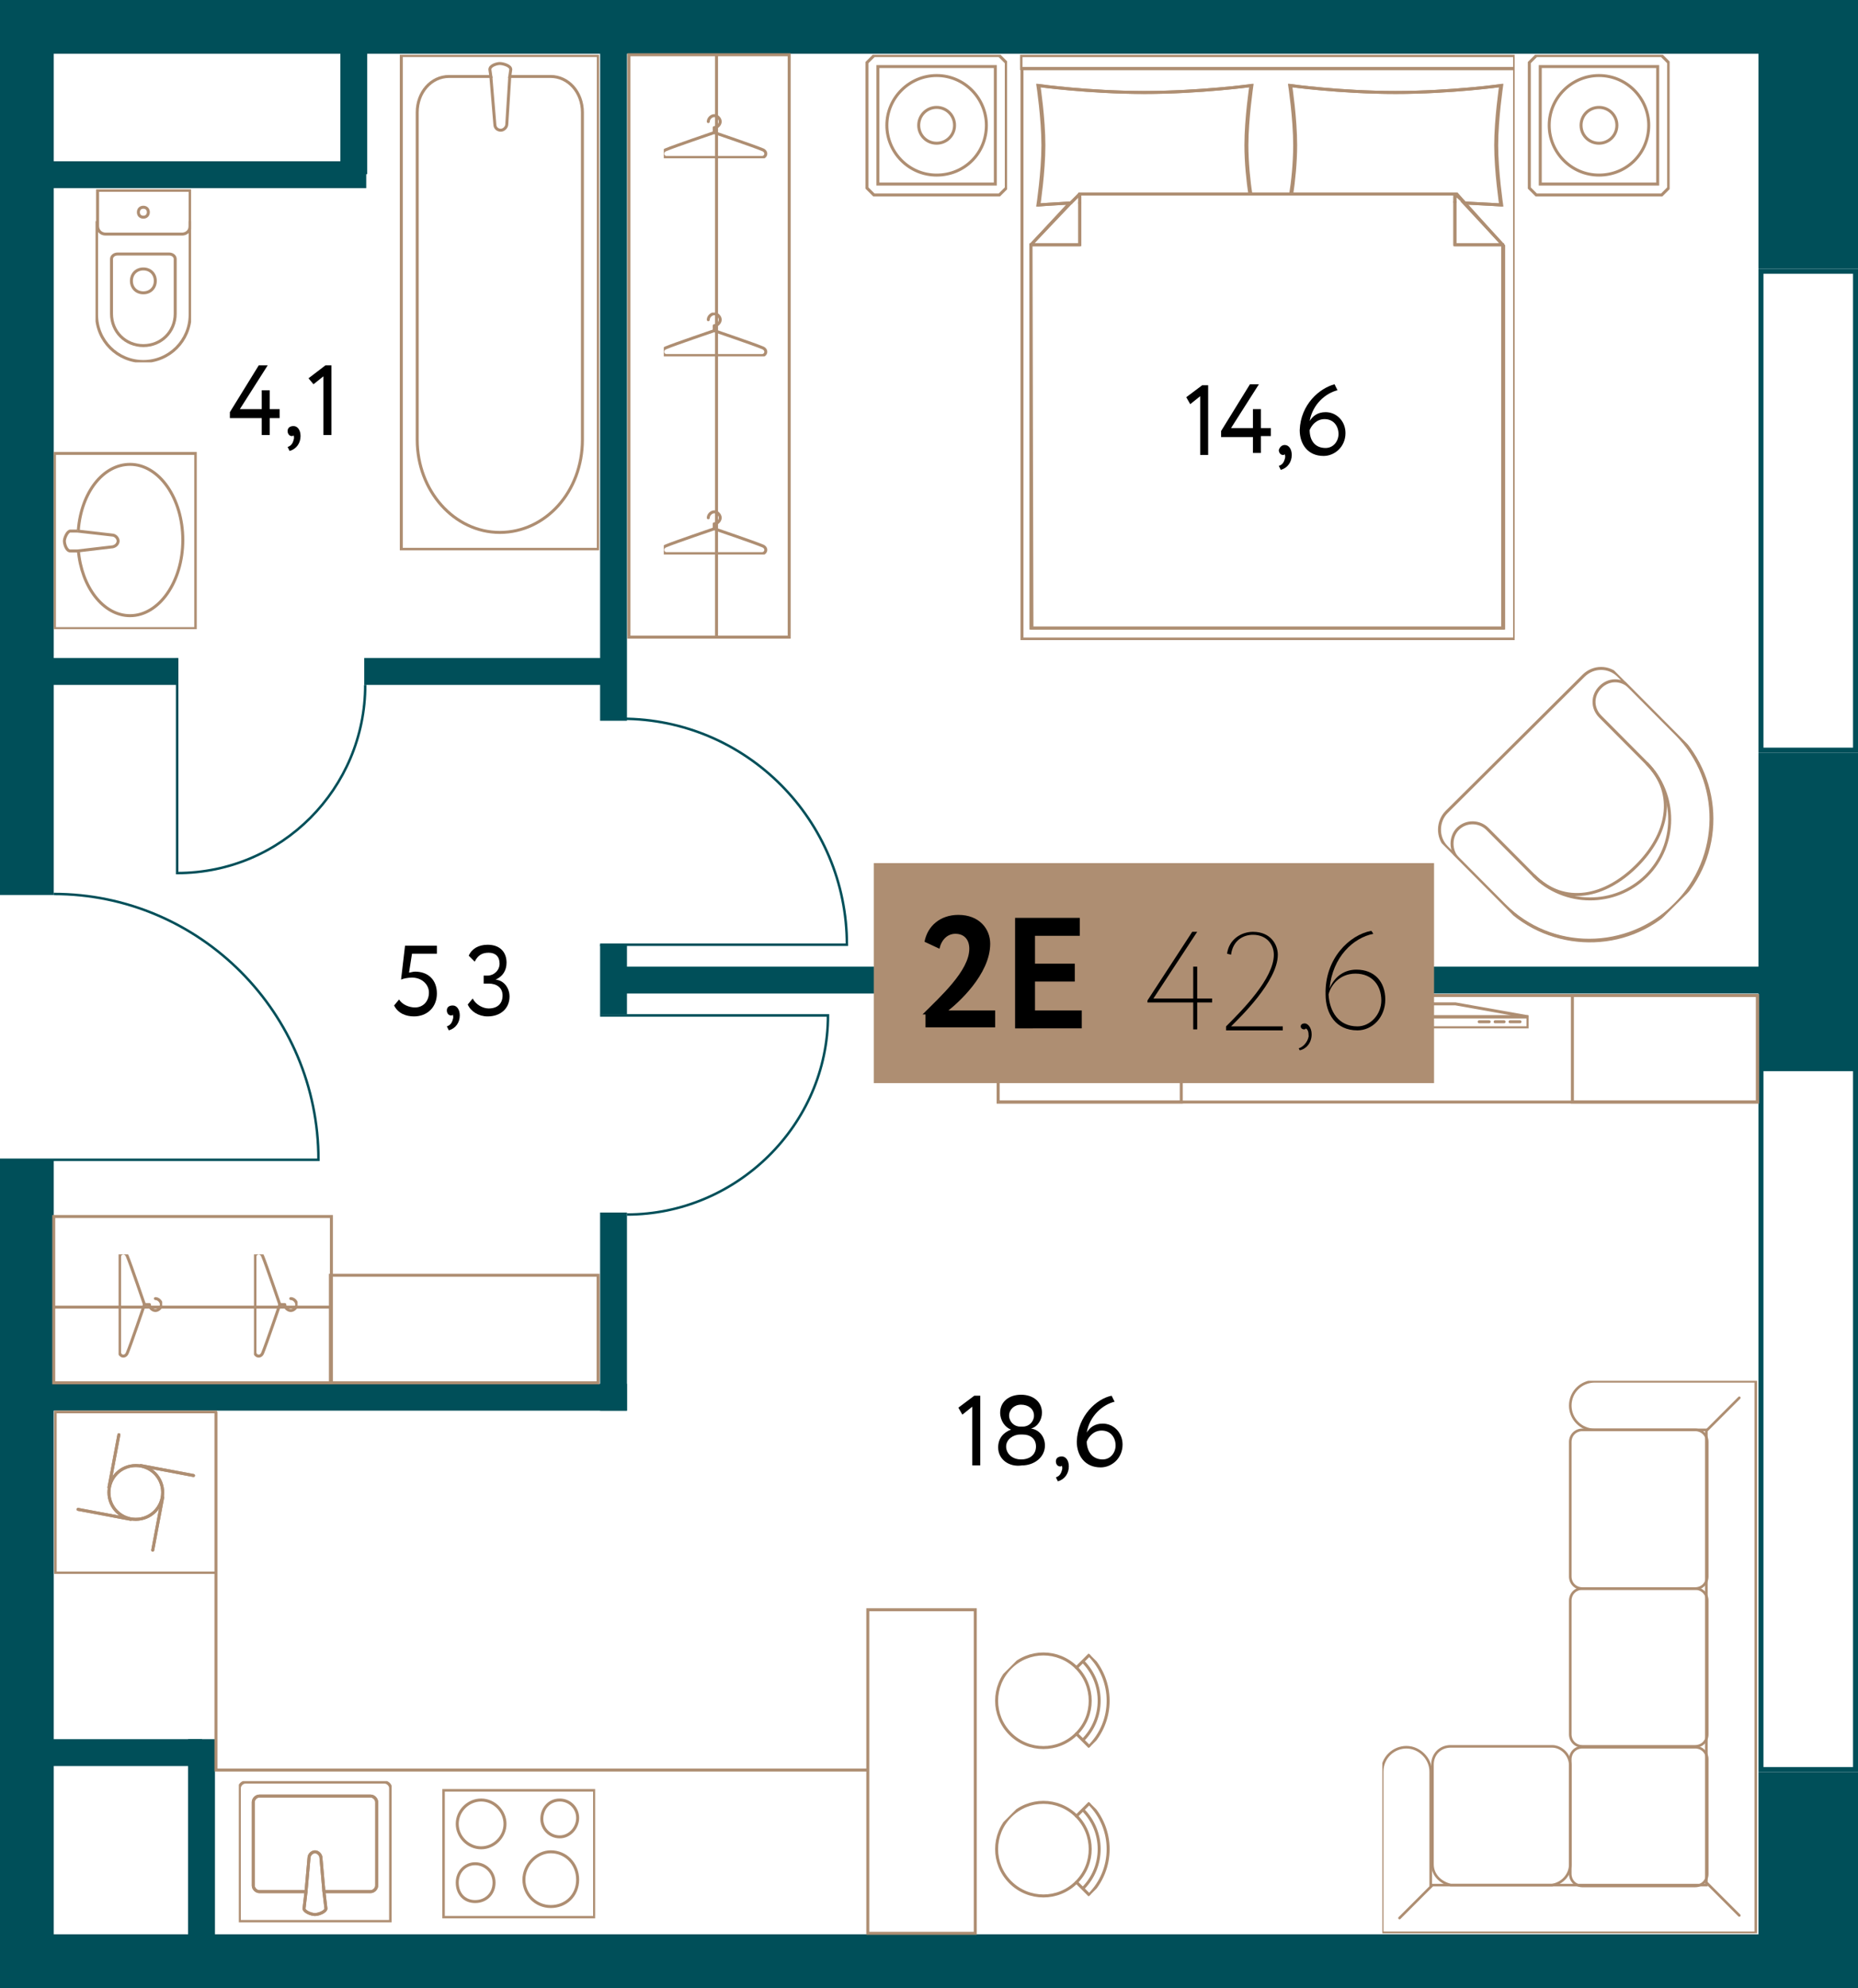 <?xml version="1.0" encoding="utf-8"?>
<!-- Generator: Adobe Illustrator 27.7.0, SVG Export Plug-In . SVG Version: 6.00 Build 0)  -->
<svg version="1.1" id="Layer_1" xmlns="http://www.w3.org/2000/svg" xmlns:xlink="http://www.w3.org/1999/xlink" x="0px" y="0px"
	 width="186.7px" height="199.7px" viewBox="0 0 186.7 199.7" enable-background="new 0 0 186.7 199.7" xml:space="preserve">
<symbol  id="Барный_стул" viewBox="-5.7 -5.8 11.5 11.5">
	<path fill="none" stroke="#AE8E72" stroke-width="0.3" stroke-miterlimit="10" d="M3.8-0.9c0-2.6-2.1-4.7-4.7-4.7s-4.7,2.1-4.7,4.7
		s2.1,4.7,4.7,4.7S3.8,1.7,3.8-0.9z"/>
	<path fill="none" stroke="#AE8E72" stroke-width="0.3" stroke-miterlimit="10" d="M-0.9,4.7c3.1,0,5.6-2.5,5.6-5.6"/>
	<path fill="none" stroke="#AE8E72" stroke-width="0.3" stroke-miterlimit="10" d="M-0.9,5.6c3.6,0,6.5-2.9,6.5-6.5"/>
	
		<line fill="none" stroke="#AE8E72" stroke-width="0.3" stroke-linecap="round" stroke-miterlimit="10" x1="5.6" y1="-0.9" x2="3.8" y2="-0.9"/>
	
		<line fill="none" stroke="#AE8E72" stroke-width="0.3" stroke-linecap="round" stroke-miterlimit="10" x1="-0.9" y1="5.6" x2="-0.9" y2="3.8"/>
</symbol>
<symbol  id="Ванна" viewBox="-24.9 -10 49.9 20.1">
	<g>
		<path fill="none" stroke="#AE8E72" stroke-width="0.3" stroke-miterlimit="10" d="M-24.8,9.9V-9.9h49.6V9.9H-24.8z M23.4-1.1
			L22.7-1v-4.1c0-1.8-1.6-3.2-3.6-3.2h-32.9c-5.2,0-9.3,3.7-9.3,8.3l0,0c0,4.6,4.2,8.3,9.3,8.3h32.9c2,0,3.6-1.4,3.6-3.2V0.9L23.4,1
			C23.8,1,24,0.3,24,0S23.8-1.1,23.4-1.1z"/>
		<path fill="none" stroke="#AE8E72" stroke-width="0.3" stroke-miterlimit="10" d="M22.7,0.9l-4.8-0.4c-0.4,0-0.6-0.3-0.6-0.6
			s0.3-0.6,0.6-0.6L22.7-1"/>
	</g>
</symbol>
<symbol  id="Диван_угловой" viewBox="-31.9 -21.7 63.9 43.4">
	<path fill="none" stroke="#AE8E72" stroke-width="0.3" stroke-miterlimit="10" d="M-6.5-0.1H8.9c0.8,0,1.4-0.6,1.4-1.4v-13
		c0-0.8-0.6-1.4-1.4-1.4H-6.5c-0.8,0-1.4,0.6-1.4,1.4v13C-7.9-0.7-7.3-0.1-6.5-0.1z"/>
	<path fill="none" stroke="#AE8E72" stroke-width="0.3" stroke-miterlimit="10" d="M-24.8-0.1h15.5c0.8,0,1.4-0.6,1.4-1.4v-13
		c0-0.8-0.6-1.4-1.4-1.4h-15.5c-0.8,0-1.4,0.6-1.4,1.4v13C-26.2-0.7-25.6-0.1-24.8-0.1z"/>
	<path fill="none" stroke="#AE8E72" stroke-width="0.3" stroke-miterlimit="10" d="M10.3,2v11.7c0,1.2,0.9,2.1,2.1,2.1h11.5
		c1.2,0,2.1-0.9,2.4-2.1V2c-0.2-1.2-1.2-2.1-2.4-2.1H12.5C11.3-0.1,10.3,0.9,10.3,2z"/>
	<path fill="none" stroke="#AE8E72" stroke-width="0.3" stroke-miterlimit="7" d="M31.8-21.5v43.1l0,0h-5.7l0,0H13.2
		c-1.6,0-2.8-1.3-2.8-2.8s1.3-2.8,2.8-2.8h12.9h0.2v-31.8h-52.5v12.9c0,1.6-1.3,2.8-2.8,2.8c-1.6,0-2.8-1.3-2.8-2.8v-12.9v-5.7h2.8
		h42.3h2.8h14.5H31.8z"/>
	
		<line fill="none" stroke="#AE8E72" stroke-width="0.3" stroke-linecap="round" stroke-miterlimit="10" x1="-26.2" y1="-15.9" x2="-29.9" y2="-19.6"/>
	
		<line fill="none" stroke="#AE8E72" stroke-width="0.3" stroke-linecap="round" stroke-miterlimit="10" x1="26.1" y1="-15.9" x2="29.8" y2="-19.6"/>
	
		<line fill="none" stroke="#AE8E72" stroke-width="0.3" stroke-linecap="round" stroke-miterlimit="10" x1="26.4" y1="15.9" x2="30.1" y2="19.6"/>
	<path fill="none" stroke="#AE8E72" stroke-width="0.3" stroke-miterlimit="10" d="M11.8-0.1H25c0.8,0,1.4-0.6,1.4-1.4v-13
		c0-0.8-0.6-1.4-1.4-1.4H11.8c-0.8,0-1.4,0.6-1.4,1.4v13C10.4-0.7,11-0.1,11.8-0.1z"/>
</symbol>
<symbol  id="Кресло2" viewBox="-12.4 -11.6 24.7 23.1">
	<path fill="none" stroke="#AE8E72" stroke-width="0.3" stroke-miterlimit="10" d="M9.7-11.4H-9.7c-1.4,0-2.5,1.1-2.5,2.5v8.3
		c0,6.6,5.3,12,11.9,12h0.6c6.6,0,11.9-5.5,11.9-12v-8.3C12.2-10.3,11-11.4,9.7-11.4z"/>
	<g>
		<path fill="none" stroke="#AE8E72" stroke-width="0.3" stroke-miterlimit="10" d="M10.1-9.4C8.9-9.4,8-8.4,8-7.3v6.6
			c0,4.4-3.6,8-8,8s-8-3.6-8-8v-6.6c0-1.2-0.9-2.1-2.1-2.1s-2.1,0.9-2.1,2.1v6.6C-12.2,6-6.7,11.4,0,11.4S12.2,6,12.2-0.7v-6.6
			C12.2-8.4,11.2-9.4,10.1-9.4z"/>
	</g>
	<g>
		<path fill="none" stroke="#AE8E72" stroke-width="0.3" stroke-miterlimit="10" d="M8-0.7c0,4.4-3.6,6.6-8,6.6s-8-2.2-8-6.6"/>
	</g>
</symbol>
<symbol  id="Кровать_2-сп_2" viewBox="-24.9 -29.4 49.9 58.9">
	<g>
		<path fill="none" stroke="#AE8E72" stroke-width="0.3" stroke-linecap="round" stroke-miterlimit="10" d="M-24.8,29.3V-28h49.5
			v57.3H-24.8z M23.8-10.3L23.8-10.3L23.8-10.3L23.8-10.3l-3.9-4.2c1.8,0.1,3.2,0.2,3.2,0.2s-0.5-3.3-0.5-6s0.5-6,0.5-6
			s-5,0.7-10.6,0.7S1.6-26.3,1.6-26.3s0.5,3.4,0.5,6c0,1.7-0.2,3.7-0.4,4.9H0.1h-0.2h-2.2c-0.2-1.2-0.4-3.1-0.4-4.9
			c0-2.7,0.5-6,0.5-6s-5,0.7-10.6,0.7s-10.6-0.7-10.6-0.7s0.5,3.4,0.5,6s-0.5,6-0.5,6s1.6-0.1,3.7-0.2l-4,4.3l0,0l0,0l0,0v38.4h23.6
			h0.2h23.6L23.8-10.3L23.8-10.3z"/>
		<path fill="none" stroke="#AE8E72" stroke-width="0.3" stroke-linecap="round" stroke-miterlimit="10" d="M1.8-15.4
			c0.2-1.2,0.4-3.2,0.4-4.9c0-2.7-0.5-6-0.5-6s5,0.7,10.6,0.7S23-26.3,23-26.3s-0.5,3.3-0.5,6s0.5,6,0.5,6s-1.3-0.1-3.2-0.2
			l-0.9-0.9C18.8-15.4,1.8-15.4,1.8-15.4z"/>
		<path fill="none" stroke="#AE8E72" stroke-width="0.3" stroke-linecap="round" stroke-miterlimit="10" d="M-19.8-14.5
			c-2.1,0.1-3.7,0.2-3.7,0.2s0.5-3.4,0.5-6s-0.5-6-0.5-6s5,0.7,10.6,0.7s10.6-0.7,10.6-0.7s-0.5,3.3-0.5,6c0,1.7,0.2,3.7,0.4,4.9
			H-19L-19.8-14.5z"/>
		
			<polyline fill="none" stroke="#AE8E72" stroke-width="0.3" stroke-linecap="round" stroke-linejoin="round" stroke-miterlimit="10" points="
			-18.8,-14.6 -18.8,-10.3 -23.6,-10.3 -19.8,-14.5 		"/>
		<polyline fill="none" stroke="#AE8E72" stroke-width="0.3" stroke-linecap="round" stroke-miterlimit="10" points="18.9,-14.5 
			18.9,-10.3 23.8,-10.3 23.8,-10.3 23.8,28.2 0.1,28.2 -0.1,28.2 -23.6,28.2 -23.6,-10.3 -23.6,-10.3 -18.8,-10.3 -18.8,-14.6 		
			"/>
		<polyline fill="none" stroke="#AE8E72" stroke-width="0.3" stroke-linecap="round" stroke-miterlimit="10" points="-2.3,-15.4 
			-0.1,-15.4 0.1,-15.4 1.8,-15.4 		"/>
		
			<polyline fill="none" stroke="#AE8E72" stroke-width="0.3" stroke-linecap="round" stroke-linejoin="round" stroke-miterlimit="10" points="
			19.8,-14.5 23.8,-10.3 18.9,-10.3 18.9,-14.5 		"/>
		<polyline fill="none" stroke="#AE8E72" stroke-width="0.3" stroke-linecap="round" stroke-miterlimit="10" points="1.8,-15.4 
			18.9,-15.4 18.9,-14.5 		"/>
		
			<polyline fill="none" stroke="#AE8E72" stroke-width="0.3" stroke-linecap="round" stroke-linejoin="round" stroke-miterlimit="10" points="
			18.9,-14.5 18.9,-15.4 19.8,-14.5 		"/>
		
			<polyline fill="none" stroke="#AE8E72" stroke-width="0.3" stroke-linecap="round" stroke-linejoin="round" stroke-miterlimit="10" points="
			-19.8,-14.5 -18.8,-15.4 -18.8,-14.6 		"/>
		<polyline fill="none" stroke="#AE8E72" stroke-width="0.3" stroke-linecap="round" stroke-miterlimit="10" points="-18.8,-14.6 
			-18.8,-15.4 -2.3,-15.4 		"/>
	</g>
	<polygon fill="none" stroke="#AE8E72" stroke-width="0.3" stroke-linecap="round" stroke-miterlimit="10" points="-24.8,-29.3 
		-24.8,-28 24.8,-28 24.8,-29.3 	"/>
</symbol>
<symbol  id="Раковина2" viewBox="-8.9 -7.2 17.9 14.5">
	<g id="Ванна_00000113312277021666763240000009307746819159373967_">
		<path fill="none" stroke="#AE8E72" stroke-width="0.3" stroke-miterlimit="10" d="M-1,4.8v0.7c0,0.4,0.7,0.6,1,0.6s1-0.3,1-0.6
			V4.8"/>
		<path fill="none" stroke="#AE8E72" stroke-width="0.3" stroke-miterlimit="10" d="M-1,4.8l0.4-3.4C-0.6,1-0.3,0.7,0,0.7
			S0.6,1,0.6,1.3L1,4.8"/>
		<polygon fill="none" stroke="#AE8E72" stroke-width="0.3" stroke-miterlimit="10" points="8.8,-7.1 -8.8,-7.1 -8.8,7.1 8.8,7.1 		
			"/>
		<path fill="none" stroke="#AE8E72" stroke-width="0.3" stroke-miterlimit="10" d="M-0.9,4.7c-3.7-0.3-6.6-2.5-6.6-5.2
			c0-2.9,3.4-5.3,7.6-5.3s7.6,2.4,7.6,5.3c0,2.7-2.8,4.9-6.6,5.2"/>
	</g>
</symbol>
<symbol  id="Ст._машина" viewBox="-8.2 -8.2 16.5 16.5">
	
		<line fill="none" stroke="#AE8E72" stroke-width="0.3" stroke-linecap="round" stroke-miterlimit="10" x1="0.5" y1="2.7" x2="5.8" y2="1.7"/>
	
		<line fill="none" stroke="#AE8E72" stroke-width="0.3" stroke-linecap="round" stroke-miterlimit="10" x1="-0.5" y1="-2.7" x2="-5.8" y2="-1.7"/>
	
		<line fill="none" stroke="#AE8E72" stroke-width="0.3" stroke-linecap="round" stroke-miterlimit="10" x1="2.7" y1="-0.5" x2="1.7" y2="-5.8"/>
	
		<line fill="none" stroke="#AE8E72" stroke-width="0.3" stroke-linecap="round" stroke-miterlimit="10" x1="-2.7" y1="0.5" x2="-1.7" y2="5.8"/>
	<path fill="none" stroke="#AE8E72" stroke-width="0.3" stroke-linecap="round" stroke-miterlimit="10" d="M2.7,0
		c0-1.5-1.2-2.7-2.7-2.7S-2.7-1.5-2.7,0S-1.5,2.7,0,2.7S2.7,1.5,2.7,0z"/>
	
		<line fill="none" stroke="#AE8E72" stroke-width="0.3" stroke-linecap="round" stroke-miterlimit="10" x1="0.5" y1="2.7" x2="5.8" y2="1.7"/>
	
		<line fill="none" stroke="#AE8E72" stroke-width="0.3" stroke-linecap="round" stroke-miterlimit="10" x1="-0.5" y1="-2.7" x2="-5.8" y2="-1.7"/>
	
		<line fill="none" stroke="#AE8E72" stroke-width="0.3" stroke-linecap="round" stroke-miterlimit="10" x1="2.7" y1="-0.5" x2="1.7" y2="-5.8"/>
	
		<line fill="none" stroke="#AE8E72" stroke-width="0.3" stroke-linecap="round" stroke-miterlimit="10" x1="-2.7" y1="0.5" x2="-1.7" y2="5.8"/>
	<path fill="none" stroke="#AE8E72" stroke-width="0.3" stroke-linecap="round" stroke-miterlimit="10" d="M2.7,0
		c0-1.5-1.2-2.7-2.7-2.7S-2.7-1.5-2.7,0S-1.5,2.7,0,2.7S2.7,1.5,2.7,0z"/>
	<polygon fill="none" stroke="#AE8E72" stroke-width="0.3" stroke-linecap="round" stroke-miterlimit="10" points="-8.1,-8.1 
		8.1,-8.1 8.1,8.1 -8.1,8.1 	"/>
</symbol>
<symbol  id="ТВ" viewBox="-15.3 -1.8 30.7 3.5">
	<polygon fill="none" stroke="#AE8E72" stroke-width="0.3" stroke-miterlimit="10" points="15.2,0.5 -15.2,0.5 -15.2,1.6 15.2,1.6 	
		"/>
	<polygon fill="none" stroke="#AE8E72" stroke-width="0.3" stroke-miterlimit="10" points="15.2,0.5 -15.2,0.5 -7.9,-0.8 8.1,-0.8 	
		"/>
	
		<line fill="none" stroke="#AE8E72" stroke-width="0.3" stroke-linecap="round" stroke-miterlimit="10" x1="-14.4" y1="1" x2="-13.4" y2="1"/>
	
		<line fill="none" stroke="#AE8E72" stroke-width="0.3" stroke-linecap="round" stroke-miterlimit="10" x1="-12.8" y1="1" x2="-11.9" y2="1"/>
	
		<line fill="none" stroke="#AE8E72" stroke-width="0.3" stroke-linecap="round" stroke-miterlimit="10" x1="-11.3" y1="1" x2="-10.3" y2="1"/>
	<polygon fill="none" stroke="#AE8E72" stroke-width="0.3" stroke-miterlimit="10" points="1.6,-1.6 -1.6,-1.6 -1.6,-0.8 1.6,-0.8 	
		"/>
</symbol>
<symbol  id="Тумба_x2B_лампа_2" viewBox="-7.2 -7.2 14.3 14.3">
	<polygon fill="none" stroke="#AE8E72" stroke-width="0.3" stroke-linecap="round" stroke-miterlimit="10" points="5.9,-5.9 
		-5.9,-5.9 -5.9,5.9 5.9,5.9 	"/>
	<path fill="none" stroke="#AE8E72" stroke-width="0.3" stroke-linecap="round" stroke-miterlimit="10" d="M0-5L0-5
		c-2.8,0-5,2.3-5,5l0,0c0,2.8,2.3,5,5,5l0,0c2.8,0,5-2.3,5-5l0,0C5-2.8,2.8-5,0-5z"/>
	<path fill="none" stroke="#AE8E72" stroke-width="0.3" stroke-linecap="round" stroke-miterlimit="10" d="M0-1.8L0-1.8
		C-1-1.8-1.8-1-1.8,0l0,0C-1.8,1-1,1.8,0,1.8l0,0C1,1.8,1.8,1,1.8,0l0,0C1.8-1,1-1.8,0-1.8z"/>
	<path fill="none" stroke="#AE8E72" stroke-width="0.3" stroke-linecap="round" stroke-miterlimit="10" d="M6.3-7H-6.3
		C-6.6-6.7-6.7-6.6-7-6.3V6.3C-6.7,6.6-6.6,6.7-6.3,7H6.3C6.6,6.7,6.7,6.6,7,6.3V-6.3C6.7-6.6,6.6-6.7,6.3-7z"/>
</symbol>
<symbol  id="Унитаз" viewBox="-8.8 -4.8 17.5 9.7">
	<path fill="none" stroke="#AE8E72" stroke-width="0.3" stroke-miterlimit="10" d="M5.5-4.7h-9.4c-2.6,0-4.7,2.1-4.7,4.7l0,0
		c0,2.6,2.1,4.7,4.7,4.7h9.4"/>
	<path fill="none" stroke="#AE8E72" stroke-width="0.3" stroke-miterlimit="10" d="M1.7-3.2h-5.5C-5.6-3.2-7-1.8-7,0l0,0
		c0,1.8,1.4,3.2,3.2,3.2h5.5c0.3,0,0.5-0.3,0.5-0.6v-5.2C2.2-2.9,2-3.2,1.7-3.2z"/>
	<path fill="none" stroke="#AE8E72" stroke-width="0.3" stroke-miterlimit="10" d="M8.6-4.7H5c-0.5,0-0.8,0.4-0.8,0.8v7.7
		c0,0.5,0.4,0.8,0.8,0.8h3.6V-4.7z"/>
	<path fill="none" stroke="#AE8E72" stroke-width="0.3" stroke-miterlimit="10" d="M6.9,0c0-0.3-0.2-0.5-0.5-0.5S5.9-0.3,5.9,0
		s0.2,0.5,0.5,0.5S6.9,0.3,6.9,0z"/>
	<path fill="none" stroke="#AE8E72" stroke-width="0.3" stroke-miterlimit="10" d="M0.7,0c0-0.7-0.5-1.2-1.2-1.2S-1.7-0.7-1.7,0
		s0.5,1.2,1.2,1.2S0.7,0.7,0.7,0z"/>
</symbol>
<symbol  id="вешалка" viewBox="-5.3 -2.2 10.7 4.5">
	<path fill="none" stroke="#AE8E72" stroke-width="0.3" stroke-linejoin="round" stroke-miterlimit="10" d="M0,0.4
		c0,0,4.1-1.4,4.8-1.7c0.6-0.2,0.4-0.8,0-0.8H0h-4.8c-0.4,0-0.6,0.6,0,0.8C-4.1-1,0,0.4,0,0.4z"/>
	<path fill="none" stroke="#AE8E72" stroke-width="0.3" stroke-linecap="round" stroke-linejoin="round" stroke-miterlimit="10" d="
		M-0.6,1.5c0,0.3,0.3,0.6,0.6,0.6s0.6-0.3,0.6-0.6S0.3,0.9,0,0.9V0.4"/>
</symbol>
<symbol  id="плита" viewBox="-6.6 -7.8 13.1 15.5">
	<polygon fill="none" stroke="#AE8E72" stroke-width="0.3" stroke-miterlimit="10" points="6.4,-7.6 -6.4,-7.6 -6.4,7.6 6.4,7.6 	
		"/>
	<path fill="none" stroke="#AE8E72" stroke-width="0.3" stroke-miterlimit="10" d="M-1,4.4c0-1-0.8-1.9-1.9-1.9s-1.9,0.8-1.9,1.9
		S-4,6.2-2.9,6.2S-1,5.4-1,4.4z"/>
	<path fill="none" stroke="#AE8E72" stroke-width="0.3" stroke-miterlimit="10" d="M5.4,3.8c0-1.3-1.1-2.4-2.4-2.4S0.6,2.5,0.6,3.8
		S1.7,6.2,3,6.2S5.4,5.1,5.4,3.8z"/>
	<path fill="none" stroke="#AE8E72" stroke-width="0.3" stroke-miterlimit="10" d="M5.4-4.1c0-1-0.8-1.8-1.8-1.8S1.7-5.1,1.7-4.1
		s0.8,1.8,1.8,1.8S5.4-3,5.4-4.1z"/>
	<path fill="none" stroke="#AE8E72" stroke-width="0.3" stroke-miterlimit="10" d="M0.2-3.2c0-1.5-1.2-2.7-2.8-2.7s-2.7,1.2-2.7,2.7
		s1.2,2.7,2.7,2.7S0.2-1.8,0.2-3.2z"/>
</symbol>
<symbol  id="раковина_x5F_1" viewBox="-7.8 -7.2 15.5 14.3">
	<g>
		<path fill="none" stroke="#AE8E72" stroke-width="0.3" stroke-miterlimit="10" d="M7,7H-7c-0.3,0-0.6-0.3-0.6-0.6V-7H7.6V6.4
			C7.6,6.7,7.3,7,7,7z M6.2-3.4C6.2-3.7,5.9-4,5.6-4H0.9l0.2-1.7C1.1-6,0.4-6.3,0-6.3S-1.1-6-1.1-5.7L-0.9-4h-4.7
			c-0.3,0-0.6,0.3-0.6,0.6V5c0,0.3,0.3,0.6,0.6,0.6H5.6c0.3,0,0.6-0.3,0.6-0.6V-3.4z"/>
		<path fill="none" stroke="#AE8E72" stroke-width="0.3" stroke-miterlimit="10" d="M5.6,5.6H-5.6c-0.3,0-0.6-0.3-0.6-0.6v-8.4
			C-6.2-3.7-5.9-4-5.6-4h4.7l0.3,3.4C-0.6-0.3-0.3,0,0,0s0.6-0.3,0.6-0.6L0.9-4h4.7c0.3,0,0.6,0.3,0.6,0.6V5
			C6.2,5.3,5.9,5.6,5.6,5.6z"/>
		<path fill="none" stroke="#AE8E72" stroke-width="0.3" stroke-miterlimit="10" d="M-0.9-4l-0.2-1.7C-1.1-6-0.4-6.3,0-6.3
			S1.1-6,1.1-5.7L0.9-4"/>
		<path fill="none" stroke="#AE8E72" stroke-width="0.3" stroke-miterlimit="10" d="M0.9-4L0.6-0.6C0.6-0.3,0.3,0,0,0
			s-0.6-0.3-0.6-0.6L-0.9-4"/>
	</g>
</symbol>
<g id="Flat">
	<rect y="0" fill="none" width="186.7" height="199.7"/>
</g>
<g id="Other">
	<g>
		<path fill="none" stroke="#004F59" stroke-width="0.25" stroke-miterlimit="10" d="M60.3,94.9h24.8c0-12.5-10.1-22.7-22.6-22.7"/>
		<path fill="none" stroke="#004F59" stroke-width="0.25" stroke-miterlimit="10" d="M60.3,102h22.9c0,11-9.2,20-20.2,20"/>
		<path fill="none" stroke="#004F59" stroke-width="0.25" stroke-miterlimit="10" d="M0,116.5h32c0-14.7-11.9-26.7-26.6-26.7"/>
		<path fill="none" stroke="#004F59" stroke-width="0.25" stroke-miterlimit="10" d="M17.8,66.1v21.6c10.5,0,18.9-8.5,18.9-18.9"/>
	</g>
	<g>
		<g>
			<path fill="#004F59" d="M186.2,107.6v69.9h-9v-69.9H186.2 M186.7,107.1h-10V178h10V107.1L186.7,107.1z"/>
		</g>
		<g>
			<path fill="#004F59" d="M186.2,27.5v47.6h-9V27.5H186.2 M186.7,27h-10v48.6h10V27L186.7,27z"/>
		</g>
	</g>
	<g>
		<rect x="176.7" y="0" fill="#004F59" width="10" height="27"/>
		<rect x="176.7" y="75.6" fill="#004F59" width="10" height="31.6"/>
		<rect x="176.7" y="178" fill="#004F59" width="10" height="21.7"/>
		<rect y="0" fill="#004F59" width="182.1" height="5.4"/>
		<rect y="0" fill="#004F59" width="5.4" height="89.9"/>
		<rect y="116.5" fill="#004F59" width="5.4" height="83.2"/>
		<rect x="3.8" y="194.3" fill="#004F59" width="175.3" height="5.4"/>
	</g>
	<g>
		<rect x="18.9" y="174.7" fill="#004F59" width="2.7" height="20.7"/>
		<rect x="2.8" y="174.7" fill="#004F59" width="17.5" height="2.7"/>
		<rect x="2.7" y="139" fill="#004F59" width="60.3" height="2.7"/>
		<rect x="60.3" y="121.8" fill="#004F59" width="2.7" height="19.9"/>
		<rect x="60.3" y="94.9" fill="#004F59" width="2.7" height="7"/>
		<rect x="61.3" y="97.1" fill="#004F59" width="118.1" height="2.7"/>
		<rect x="2.7" y="66.1" fill="#004F59" width="15.1" height="2.7"/>
		<rect x="36.6" y="66.1" fill="#004F59" width="25.1" height="2.7"/>
		<rect x="60.3" y="4.4" fill="#004F59" width="2.7" height="68"/>
		<rect x="34.2" y="4" fill="#004F59" width="2.7" height="13.5"/>
		<rect x="3.6" y="16.2" fill="#004F59" width="33.2" height="2.7"/>
	</g>
</g>
<g id="Objects">
	<g>
		<g>
			<g>
				<g>
					<defs>
						<rect id="SVGID_1_" x="102.5" y="5.4" width="49.8" height="58.9"/>
					</defs>
					<clipPath id="SVGID_00000134251145004741177610000015141718540180374412_">
						<use xlink:href="#SVGID_1_"  overflow="visible"/>
					</clipPath>
					<g clip-path="url(#SVGID_00000134251145004741177610000015141718540180374412_)">
						<g>
							<g>
								<defs>
									<rect id="SVGID_00000168808062695219968550000004863440764825464452_" x="102.4" y="5.5" width="49.8" height="58.9"/>
								</defs>
								<clipPath id="SVGID_00000122688278229810831400000014446209725807775377_">
									<use xlink:href="#SVGID_00000168808062695219968550000004863440764825464452_"  overflow="visible"/>
								</clipPath>
								<g clip-path="url(#SVGID_00000122688278229810831400000014446209725807775377_)">
									<g>
										<defs>
											<rect id="SVGID_00000181078062318879713250000000881307772145758872_" x="102.5" y="5.5" width="49.8" height="58.9"/>
										</defs>
										<clipPath id="SVGID_00000122000060927153226250000002212961037148683448_">
											<use xlink:href="#SVGID_00000181078062318879713250000000881307772145758872_"  overflow="visible"/>
										</clipPath>
										<g clip-path="url(#SVGID_00000122000060927153226250000002212961037148683448_)">
											
												<use xlink:href="#Кровать_2-сп_2"  width="49.9" height="58.9" x="-24.9" y="-29.4" transform="matrix(-1 0 0 1 127.394 34.889)" overflow="visible"/>
										</g>
									</g>
								</g>
							</g>
						</g>
					</g>
				</g>
			</g>
		</g>
		<g>
			<g>
				<g>
					<defs>
						<rect id="SVGID_00000085240753812030959110000017277760974073488014_" x="86.9" y="5.5" width="14.3" height="14.3"/>
					</defs>
					<clipPath id="SVGID_00000139295217499754411890000010492415035056314506_">
						<use xlink:href="#SVGID_00000085240753812030959110000017277760974073488014_"  overflow="visible"/>
					</clipPath>
					<g clip-path="url(#SVGID_00000139295217499754411890000010492415035056314506_)">
						<g>
							<g>
								<defs>
									<rect id="SVGID_00000067196300580569249430000010074036203831654561_" x="86.9" y="5.5" width="14.3" height="14.3"/>
								</defs>
								<clipPath id="SVGID_00000169558827264604331090000002425925969499881896_">
									<use xlink:href="#SVGID_00000067196300580569249430000010074036203831654561_"  overflow="visible"/>
								</clipPath>
								<g clip-path="url(#SVGID_00000169558827264604331090000002425925969499881896_)">
									<g>
										<defs>
											<rect id="SVGID_00000153707085366488465430000016389056358512837014_" x="86.9" y="5.5" width="14.3" height="14.3"/>
										</defs>
										<clipPath id="SVGID_00000057108126133088938030000010090131808188234939_">
											<use xlink:href="#SVGID_00000153707085366488465430000016389056358512837014_"  overflow="visible"/>
										</clipPath>
										<g clip-path="url(#SVGID_00000057108126133088938030000010090131808188234939_)">
											
												<use xlink:href="#Тумба_x2B_лампа_2"  width="14.3" height="14.3" x="-7.2" y="-7.2" transform="matrix(1 0 0 -1 94.116 12.588)" overflow="visible"/>
										</g>
									</g>
								</g>
							</g>
						</g>
					</g>
				</g>
			</g>
		</g>
		<g>
			<g>
				<g>
					<defs>
						<rect id="SVGID_00000019665919420328307710000017405322795300724881_" x="153.5" y="5.5" width="14.3" height="14.3"/>
					</defs>
					<clipPath id="SVGID_00000096058559021830169980000000383076963715310737_">
						<use xlink:href="#SVGID_00000019665919420328307710000017405322795300724881_"  overflow="visible"/>
					</clipPath>
					<g clip-path="url(#SVGID_00000096058559021830169980000000383076963715310737_)">
						<g>
							<g>
								<defs>
									<rect id="SVGID_00000140007047229874258140000015032969184770351785_" x="153.5" y="5.5" width="14.3" height="14.3"/>
								</defs>
								<clipPath id="SVGID_00000103265982646550508090000005524647097626564227_">
									<use xlink:href="#SVGID_00000140007047229874258140000015032969184770351785_"  overflow="visible"/>
								</clipPath>
								<g clip-path="url(#SVGID_00000103265982646550508090000005524647097626564227_)">
									<g>
										<defs>
											<rect id="SVGID_00000161627446267678748070000006001434849561521570_" x="153.5" y="5.5" width="14.3" height="14.3"/>
										</defs>
										<clipPath id="SVGID_00000108991668099722640800000013266008791873618607_">
											<use xlink:href="#SVGID_00000161627446267678748070000006001434849561521570_"  overflow="visible"/>
										</clipPath>
										<g clip-path="url(#SVGID_00000108991668099722640800000013266008791873618607_)">
											
												<use xlink:href="#Тумба_x2B_лампа_2"  width="14.3" height="14.3" x="-7.2" y="-7.2" transform="matrix(1 0 0 -1 160.672 12.588)" overflow="visible"/>
										</g>
									</g>
								</g>
							</g>
						</g>
					</g>
				</g>
			</g>
		</g>
	</g>
	<g>
		<g>
			<g>
				<g>
					<defs>
						<rect id="SVGID_00000055677464691753941450000004709733657480441219_" x="66.7" y="11.5" width="10.6" height="4.4"/>
					</defs>
					<clipPath id="SVGID_00000137814549308813590940000010035375119375422103_">
						<use xlink:href="#SVGID_00000055677464691753941450000004709733657480441219_"  overflow="visible"/>
					</clipPath>
					<g clip-path="url(#SVGID_00000137814549308813590940000010035375119375422103_)">
						<g>
							<g>
								<defs>
									<rect id="SVGID_00000053533389546983794380000015375388117489582515_" x="66.6" y="11.4" width="10.7" height="4.5"/>
								</defs>
								<clipPath id="SVGID_00000031190498964118543560000001778989221296478385_">
									<use xlink:href="#SVGID_00000053533389546983794380000015375388117489582515_"  overflow="visible"/>
								</clipPath>
								<g clip-path="url(#SVGID_00000031190498964118543560000001778989221296478385_)">
									<g>
										<defs>
											<rect id="SVGID_00000100356475168644887120000015641960345115215509_" x="66.5" y="11.4" width="10.7" height="4.5"/>
										</defs>
										<clipPath id="SVGID_00000086650670117324398670000002382238000444561821_">
											<use xlink:href="#SVGID_00000100356475168644887120000015641960345115215509_"  overflow="visible"/>
										</clipPath>
										<g clip-path="url(#SVGID_00000086650670117324398670000002382238000444561821_)">
											
												<use xlink:href="#вешалка"  width="10.7" height="4.5" x="-5.3" y="-2.2" transform="matrix(1 0 0 -1 71.771 13.715)" overflow="visible"/>
										</g>
									</g>
								</g>
							</g>
						</g>
					</g>
				</g>
			</g>
		</g>
		<g>
			<g>
				<g>
					<defs>
						<rect id="SVGID_00000137833537056130214150000015602022971524147608_" x="66.7" y="31.4" width="10.6" height="4.4"/>
					</defs>
					<clipPath id="SVGID_00000037665055111225864710000006870354946596902079_">
						<use xlink:href="#SVGID_00000137833537056130214150000015602022971524147608_"  overflow="visible"/>
					</clipPath>
					<g clip-path="url(#SVGID_00000037665055111225864710000006870354946596902079_)">
						<g>
							<g>
								<defs>
									<rect id="SVGID_00000158013042564375289260000014434001524145845950_" x="66.6" y="31.3" width="10.7" height="4.5"/>
								</defs>
								<clipPath id="SVGID_00000134946523260522205510000011934061863154328966_">
									<use xlink:href="#SVGID_00000158013042564375289260000014434001524145845950_"  overflow="visible"/>
								</clipPath>
								<g clip-path="url(#SVGID_00000134946523260522205510000011934061863154328966_)">
									<g>
										<defs>
											<rect id="SVGID_00000003067878633597511030000017799324366967737520_" x="66.5" y="31.3" width="10.7" height="4.5"/>
										</defs>
										<clipPath id="SVGID_00000061458309589917718440000002371500140503078559_">
											<use xlink:href="#SVGID_00000003067878633597511030000017799324366967737520_"  overflow="visible"/>
										</clipPath>
										<g clip-path="url(#SVGID_00000061458309589917718440000002371500140503078559_)">
											
												<use xlink:href="#вешалка"  width="10.7" height="4.5" x="-5.3" y="-2.2" transform="matrix(1 0 0 -1 71.771 33.614)" overflow="visible"/>
										</g>
									</g>
								</g>
							</g>
						</g>
					</g>
				</g>
			</g>
		</g>
		<g>
			<g>
				<g>
					<defs>
						<rect id="SVGID_00000036958817655443984080000013330389326990993540_" x="66.7" y="51.3" width="10.6" height="4.4"/>
					</defs>
					<clipPath id="SVGID_00000045615751814503942870000013037004394987572136_">
						<use xlink:href="#SVGID_00000036958817655443984080000013330389326990993540_"  overflow="visible"/>
					</clipPath>
					<g clip-path="url(#SVGID_00000045615751814503942870000013037004394987572136_)">
						<g>
							<g>
								<defs>
									<rect id="SVGID_00000058547974520231779320000008408444031695384493_" x="66.6" y="51.2" width="10.7" height="4.5"/>
								</defs>
								<clipPath id="SVGID_00000059297852326198082360000005656228805820391596_">
									<use xlink:href="#SVGID_00000058547974520231779320000008408444031695384493_"  overflow="visible"/>
								</clipPath>
								<g clip-path="url(#SVGID_00000059297852326198082360000005656228805820391596_)">
									<g>
										<defs>
											<rect id="SVGID_00000038401956681839309830000000163309426309517202_" x="66.5" y="51.2" width="10.7" height="4.5"/>
										</defs>
										<clipPath id="SVGID_00000153695482225635816100000015471143044477712819_">
											<use xlink:href="#SVGID_00000038401956681839309830000000163309426309517202_"  overflow="visible"/>
										</clipPath>
										<g clip-path="url(#SVGID_00000153695482225635816100000015471143044477712819_)">
											
												<use xlink:href="#вешалка"  width="10.7" height="4.5" x="-5.3" y="-2.2" transform="matrix(1 0 0 -1 71.771 53.513)" overflow="visible"/>
										</g>
									</g>
								</g>
							</g>
						</g>
					</g>
				</g>
			</g>
		</g>
		<rect x="63.2" y="5.5" fill="none" stroke="#AE8E72" stroke-width="0.3" stroke-miterlimit="10" width="16.1" height="58.5"/>
		<line fill="none" stroke="#AE8E72" stroke-width="0.3" stroke-miterlimit="10" x1="72" y1="64" x2="72" y2="5.5"/>
	</g>
	<g>
		<g>
			<g>
				<defs>
					<rect id="SVGID_00000129174658348440400810000009490524833778866323_" x="111" y="93.6" width="30.6" height="3.6"/>
				</defs>
				<clipPath id="SVGID_00000153702775683223283870000010656607554406264964_">
					<use xlink:href="#SVGID_00000129174658348440400810000009490524833778866323_"  overflow="visible"/>
				</clipPath>
				<g clip-path="url(#SVGID_00000153702775683223283870000010656607554406264964_)">
					<g>
						<g>
							<defs>
								<rect id="SVGID_00000100380810761925439280000005867964019109413535_" x="111" y="93.6" width="30.7" height="3.6"/>
							</defs>
							<clipPath id="SVGID_00000118384616579142774960000000945488965301503129_">
								<use xlink:href="#SVGID_00000100380810761925439280000005867964019109413535_"  overflow="visible"/>
							</clipPath>
							<g clip-path="url(#SVGID_00000118384616579142774960000000945488965301503129_)">
								<g>
									<defs>
										<rect id="SVGID_00000103948287239677041990000005625830360391215548_" x="111" y="93.7" width="30.7" height="3.5"/>
									</defs>
									<clipPath id="SVGID_00000003808167748935853510000013969301103209182133_">
										<use xlink:href="#SVGID_00000103948287239677041990000005625830360391215548_"  overflow="visible"/>
									</clipPath>
									<g clip-path="url(#SVGID_00000003808167748935853510000013969301103209182133_)">
										
											<use xlink:href="#ТВ"  width="30.7" height="3.5" x="-15.3" y="-1.8" transform="matrix(1 0 0 -1 126.299 95.352)" overflow="visible"/>
									</g>
								</g>
							</g>
						</g>
					</g>
				</g>
			</g>
		</g>
	</g>
	<g>
		<g>
			<g>
				<defs>
					<rect id="SVGID_00000099636133715062867520000014901786887271959717_" x="123" y="99.8" width="30.6" height="3.6"/>
				</defs>
				<clipPath id="SVGID_00000015352104136155560510000017936895728218745230_">
					<use xlink:href="#SVGID_00000099636133715062867520000014901786887271959717_"  overflow="visible"/>
				</clipPath>
				<g clip-path="url(#SVGID_00000015352104136155560510000017936895728218745230_)">
					<g>
						<g>
							<defs>
								<rect id="SVGID_00000105404734057035079980000003906482833757950091_" x="122.9" y="99.8" width="30.7" height="3.6"/>
							</defs>
							<clipPath id="SVGID_00000085931771473256477360000004061244480747684004_">
								<use xlink:href="#SVGID_00000105404734057035079980000003906482833757950091_"  overflow="visible"/>
							</clipPath>
							<g clip-path="url(#SVGID_00000085931771473256477360000004061244480747684004_)">
								<g>
									<defs>
										<rect id="SVGID_00000127761244507183790720000007039165552407935126_" x="122.9" y="99.8" width="30.7" height="3.5"/>
									</defs>
									<clipPath id="SVGID_00000000918184920211507560000007569688619340170898_">
										<use xlink:href="#SVGID_00000127761244507183790720000007039165552407935126_"  overflow="visible"/>
									</clipPath>
									<g clip-path="url(#SVGID_00000000918184920211507560000007569688619340170898_)">
										
											<use xlink:href="#ТВ"  width="30.7" height="3.5" x="-15.3" y="-1.8" transform="matrix(-1 0 0 1 138.337 101.636)" overflow="visible"/>
									</g>
								</g>
							</g>
						</g>
					</g>
				</g>
			</g>
		</g>
	</g>
	<g>
		<g>
			<g>
				<defs>
					<rect id="SVGID_00000111907515373643435780000013030064439688716959_" x="5.4" y="45.3" width="14.4" height="18"/>
				</defs>
				<clipPath id="SVGID_00000055695831514073516070000016975983055382917249_">
					<use xlink:href="#SVGID_00000111907515373643435780000013030064439688716959_"  overflow="visible"/>
				</clipPath>
				<g clip-path="url(#SVGID_00000055695831514073516070000016975983055382917249_)">
					<g>
						<g>
							<defs>
								<rect id="SVGID_00000007390864228553527660000016379859057702918555_" x="5.3" y="45.3" width="14.5" height="17.9"/>
							</defs>
							<clipPath id="SVGID_00000157308898344538328250000016322049814107692183_">
								<use xlink:href="#SVGID_00000007390864228553527660000016379859057702918555_"  overflow="visible"/>
							</clipPath>
							<g clip-path="url(#SVGID_00000157308898344538328250000016322049814107692183_)">
								<g>
									<defs>
										<rect id="SVGID_00000075144248624621326220000003069393505392022951_" x="5.3" y="45.3" width="14.5" height="17.9"/>
									</defs>
									<clipPath id="SVGID_00000085230380460686909500000016925400739141084320_">
										<use xlink:href="#SVGID_00000075144248624621326220000003069393505392022951_"  overflow="visible"/>
									</clipPath>
									<g clip-path="url(#SVGID_00000085230380460686909500000016925400739141084320_)">
										
											<use xlink:href="#Раковина2"  width="17.9" height="14.5" x="-8.9" y="-7.2" transform="matrix(-1.346900e-10 -1 -1 1.346900e-10 12.57 54.345)" overflow="visible"/>
									</g>
								</g>
							</g>
						</g>
					</g>
				</g>
			</g>
		</g>
	</g>
	<g>
		<g>
			<g>
				<defs>
					<rect id="SVGID_00000107561462901343598760000013773320430542257581_" x="9.6" y="18.9" width="9.7" height="17.5"/>
				</defs>
				<clipPath id="SVGID_00000032626770050117057040000008515714876234740389_">
					<use xlink:href="#SVGID_00000107561462901343598760000013773320430542257581_"  overflow="visible"/>
				</clipPath>
				<g clip-path="url(#SVGID_00000032626770050117057040000008515714876234740389_)">
					<g>
						<g>
							<defs>
								<rect id="SVGID_00000156586752229313697660000005302243854380548283_" x="9.5" y="19" width="9.7" height="17.5"/>
							</defs>
							<clipPath id="SVGID_00000038372378373001320080000015309980823531031449_">
								<use xlink:href="#SVGID_00000156586752229313697660000005302243854380548283_"  overflow="visible"/>
							</clipPath>
							<g clip-path="url(#SVGID_00000038372378373001320080000015309980823531031449_)">
								<g>
									<defs>
										<rect id="SVGID_00000137822817021896532500000004497201198349793446_" x="9.5" y="19" width="9.7" height="17.5"/>
									</defs>
									<clipPath id="SVGID_00000091015268502219044100000000948418283384903568_">
										<use xlink:href="#SVGID_00000137822817021896532500000004497201198349793446_"  overflow="visible"/>
									</clipPath>
									<g clip-path="url(#SVGID_00000091015268502219044100000000948418283384903568_)">
										
											<use xlink:href="#Унитаз"  width="17.5" height="9.7" x="-8.8" y="-4.8" transform="matrix(4.489700e-11 -1 -1 -4.489700e-11 14.405 27.716)" overflow="visible"/>
									</g>
								</g>
							</g>
						</g>
					</g>
				</g>
			</g>
		</g>
	</g>
	<g>
		<g>
			<g>
				<defs>
					<rect id="SVGID_00000160174112518787750120000013635334474921662350_" x="40.1" y="5.5" width="20.2" height="49.9"/>
				</defs>
				<clipPath id="SVGID_00000047742876970856829400000018206198840339073434_">
					<use xlink:href="#SVGID_00000160174112518787750120000013635334474921662350_"  overflow="visible"/>
				</clipPath>
				<g clip-path="url(#SVGID_00000047742876970856829400000018206198840339073434_)">
					<g>
						<g>
							<defs>
								<rect id="SVGID_00000128487093858064234730000017402097192338198177_" x="40.1" y="5.4" width="20.2" height="49.9"/>
							</defs>
							<clipPath id="SVGID_00000062174000201457856060000001574639672749475732_">
								<use xlink:href="#SVGID_00000128487093858064234730000017402097192338198177_"  overflow="visible"/>
							</clipPath>
							<g clip-path="url(#SVGID_00000062174000201457856060000001574639672749475732_)">
								<g>
									<defs>
										<rect id="SVGID_00000108286300386773571200000005929428671478358405_" x="40.1" y="5.4" width="20.1" height="49.9"/>
									</defs>
									<clipPath id="SVGID_00000117650491237118023130000009957310649007543690_">
										<use xlink:href="#SVGID_00000108286300386773571200000005929428671478358405_"  overflow="visible"/>
									</clipPath>
									<g clip-path="url(#SVGID_00000117650491237118023130000009957310649007543690_)">
										
											<use xlink:href="#Ванна"  width="49.9" height="20.1" x="-24.9" y="-10" transform="matrix(4.489700e-11 -1 -1 -4.489700e-11 50.224 30.381)" overflow="visible"/>
									</g>
								</g>
							</g>
						</g>
					</g>
				</g>
			</g>
		</g>
	</g>
	<g>
		<g>
			<g>
				<defs>
					
						<rect id="SVGID_00000139283060621366643900000016989638132779358104_" x="147.9" y="71.3" transform="matrix(0.709 -0.705 0.705 0.709 -11.878 137.04)" width="24.7" height="23.2"/>
				</defs>
				<clipPath id="SVGID_00000040566040498390006530000008461640497017483942_">
					<use xlink:href="#SVGID_00000139283060621366643900000016989638132779358104_"  overflow="visible"/>
				</clipPath>
				
					<g transform="matrix(1 2.980232e-08 -2.980232e-08 1 0 -7.629395e-06)" clip-path="url(#SVGID_00000040566040498390006530000008461640497017483942_)">
					<g>
						<g>
							<defs>
								
									<rect id="SVGID_00000029759698122777534620000010478030000348842675_" x="148" y="71.2" transform="matrix(0.709 -0.705 0.705 0.709 -11.734 137.077)" width="24.7" height="23.2"/>
							</defs>
							<clipPath id="SVGID_00000165945912215404943460000002743740673184279449_">
								<use xlink:href="#SVGID_00000029759698122777534620000010478030000348842675_"  overflow="visible"/>
							</clipPath>
							
								<g transform="matrix(1 2.980232e-08 -2.980232e-08 1 0 0)" clip-path="url(#SVGID_00000165945912215404943460000002743740673184279449_)">
								<g>
									<defs>
										
											<rect id="SVGID_00000161610716425419731380000015594896817455854001_" x="147.9" y="71.2" transform="matrix(0.709 -0.705 0.705 0.709 -11.732 137.009)" width="24.7" height="23.1"/>
									</defs>
									<clipPath id="SVGID_00000014592529995194547320000007738964195689044132_">
										<use xlink:href="#SVGID_00000161610716425419731380000015594896817455854001_"  overflow="visible"/>
									</clipPath>
									
										<g transform="matrix(1 2.980232e-08 -2.980232e-08 1 0 -7.629395e-06)" clip-path="url(#SVGID_00000014592529995194547320000007738964195689044132_)">
										
											<use xlink:href="#Кресло2"  width="24.7" height="23.1" x="-12.4" y="-11.6" transform="matrix(-0.709 0.705 0.705 0.709 160.282 82.802)" overflow="visible"/>
									</g>
								</g>
							</g>
						</g>
					</g>
				</g>
			</g>
		</g>
	</g>
	<g>
		<g>
			<g>
				<defs>
					<rect id="SVGID_00000021116289771587552130000011411393976942211732_" x="138.9" y="138.6" width="37.8" height="55.6"/>
				</defs>
				<clipPath id="SVGID_00000070818145626298455130000013790808527782324617_">
					<use xlink:href="#SVGID_00000021116289771587552130000011411393976942211732_"  overflow="visible"/>
				</clipPath>
				<g clip-path="url(#SVGID_00000070818145626298455130000013790808527782324617_)">
					<g>
						<g>
							<defs>
								<rect id="SVGID_00000121986850571061355340000012481567672387402644_" x="138.9" y="138.6" width="37.8" height="55.6"/>
							</defs>
							<clipPath id="SVGID_00000012471360239422637160000007156809920060594101_">
								<use xlink:href="#SVGID_00000121986850571061355340000012481567672387402644_"  overflow="visible"/>
							</clipPath>
							<g clip-path="url(#SVGID_00000012471360239422637160000007156809920060594101_)">
								<g>
									<defs>
										<rect id="SVGID_00000049935543872241520800000013933366581220892580_" x="138.8" y="138.7" width="37.8" height="55.6"/>
									</defs>
									<clipPath id="SVGID_00000110444240671967952080000004541187504356324232_">
										<use xlink:href="#SVGID_00000049935543872241520800000013933366581220892580_"  overflow="visible"/>
									</clipPath>
									<g clip-path="url(#SVGID_00000110444240671967952080000004541187504356324232_)">
										
											<use xlink:href="#Диван_угловой"  width="63.9" height="43.4" x="-31.9" y="-21.7" transform="matrix(-3.909600e-11 0.871 -0.871 -3.909600e-11 157.701 166.451)" overflow="visible"/>
									</g>
								</g>
							</g>
						</g>
					</g>
				</g>
			</g>
		</g>
	</g>
	<g>
		<g>
			<g>
				<defs>
					
						<rect id="SVGID_00000097497903039794044720000002710922817333217685_" x="100.3" y="165.1" transform="matrix(0.707 -0.707 0.707 0.707 -89.748 125.031)" width="11.5" height="11.5"/>
				</defs>
				<clipPath id="SVGID_00000096039848978664058680000017051503523821458572_">
					<use xlink:href="#SVGID_00000097497903039794044720000002710922817333217685_"  overflow="visible"/>
				</clipPath>
				<g transform="matrix(1 0 0 1 7.629395e-06 0)" clip-path="url(#SVGID_00000096039848978664058680000017051503523821458572_)">
					<g>
						<g>
							<defs>
								
									<rect id="SVGID_00000123419109173284358080000002965056098164451247_" x="100.4" y="165.2" transform="matrix(0.707 -0.707 0.707 0.707 -89.761 125.13)" width="11.5" height="11.5"/>
							</defs>
							<clipPath id="SVGID_00000046325414279185359930000014006958401146567051_">
								<use xlink:href="#SVGID_00000123419109173284358080000002965056098164451247_"  overflow="visible"/>
							</clipPath>
							
								<g transform="matrix(1 0 0 1 -7.629395e-06 0)" clip-path="url(#SVGID_00000046325414279185359930000014006958401146567051_)">
								<g>
									<defs>
										
											<rect id="SVGID_00000014607666024240515750000005990643436014875539_" x="100.4" y="165.2" transform="matrix(0.707 -0.707 0.707 0.707 -89.772 125.096)" width="11.5" height="11.5"/>
									</defs>
									<clipPath id="SVGID_00000054966913606314916660000008610945337863685767_">
										<use xlink:href="#SVGID_00000014607666024240515750000005990643436014875539_"  overflow="visible"/>
									</clipPath>
									
										<g transform="matrix(1 0 0 1 -7.629395e-06 0)" clip-path="url(#SVGID_00000054966913606314916660000008610945337863685767_)">
										
											<use xlink:href="#Барный_стул"  width="11.5" height="11.5" x="-5.7" y="-5.8" transform="matrix(0.707 0.707 0.707 -0.707 106.119 170.842)" overflow="visible"/>
									</g>
								</g>
							</g>
						</g>
					</g>
				</g>
			</g>
		</g>
	</g>
	<g>
		<g>
			<g>
				<defs>
					
						<rect id="SVGID_00000112614476701532382310000013462638550139384975_" x="100.3" y="180" transform="matrix(0.707 -0.707 0.707 0.707 -100.282 129.393)" width="11.5" height="11.5"/>
				</defs>
				<clipPath id="SVGID_00000100356168397874055660000012558685326821789344_">
					<use xlink:href="#SVGID_00000112614476701532382310000013462638550139384975_"  overflow="visible"/>
				</clipPath>
				<g transform="matrix(1 0 0 1 7.629395e-06 0)" clip-path="url(#SVGID_00000100356168397874055660000012558685326821789344_)">
					<g>
						<g>
							<defs>
								
									<rect id="SVGID_00000127033181634528432410000009288387595878682002_" x="100.4" y="180.1" transform="matrix(0.707 -0.707 0.707 0.707 -100.299 129.492)" width="11.5" height="11.5"/>
							</defs>
							<clipPath id="SVGID_00000135660656249476013800000010994627919092190597_">
								<use xlink:href="#SVGID_00000127033181634528432410000009288387595878682002_"  overflow="visible"/>
							</clipPath>
							
								<g transform="matrix(1 0 0 1 7.629395e-06 0)" clip-path="url(#SVGID_00000135660656249476013800000010994627919092190597_)">
								<g>
									<defs>
										
											<rect id="SVGID_00000057860505858216494980000000854579528897117076_" x="100.4" y="180.1" transform="matrix(0.707 -0.707 0.707 0.707 -100.312 129.462)" width="11.5" height="11.5"/>
									</defs>
									<clipPath id="SVGID_00000117645279066892300140000003472457152073554341_">
										<use xlink:href="#SVGID_00000057860505858216494980000000854579528897117076_"  overflow="visible"/>
									</clipPath>
									<g transform="matrix(1 0 0 1 0 0)" clip-path="url(#SVGID_00000117645279066892300140000003472457152073554341_)">
										
											<use xlink:href="#Барный_стул"  width="11.5" height="11.5" x="-5.7" y="-5.8" transform="matrix(0.707 0.707 0.707 -0.707 106.119 185.747)" overflow="visible"/>
									</g>
								</g>
							</g>
						</g>
					</g>
				</g>
			</g>
		</g>
	</g>
	<g>
		<g>
			<g>
				<defs>
					<rect id="SVGID_00000142152599018801714470000005084285679938010301_" x="5.3" y="141.7" width="16.5" height="16.5"/>
				</defs>
				<clipPath id="SVGID_00000054944189873739917730000007966659826460634774_">
					<use xlink:href="#SVGID_00000142152599018801714470000005084285679938010301_"  overflow="visible"/>
				</clipPath>
				<g clip-path="url(#SVGID_00000054944189873739917730000007966659826460634774_)">
					<g>
						<g>
							<defs>
								<rect id="SVGID_00000128450256438383211470000018320564092102883255_" x="5.4" y="141.6" width="16.5" height="16.5"/>
							</defs>
							<clipPath id="SVGID_00000067235355033781735450000002290504264803925428_">
								<use xlink:href="#SVGID_00000128450256438383211470000018320564092102883255_"  overflow="visible"/>
							</clipPath>
							<g clip-path="url(#SVGID_00000067235355033781735450000002290504264803925428_)">
								<g>
									<defs>
										<rect id="SVGID_00000042697356546172457780000014271501323768354702_" x="5.4" y="141.6" width="16.5" height="16.5"/>
									</defs>
									<clipPath id="SVGID_00000048484705984991283620000007642453780725477529_">
										<use xlink:href="#SVGID_00000042697356546172457780000014271501323768354702_"  overflow="visible"/>
									</clipPath>
									<g clip-path="url(#SVGID_00000048484705984991283620000007642453780725477529_)">
										
											<use xlink:href="#Ст._машина"  width="16.5" height="16.5" x="-8.2" y="-8.2" transform="matrix(1 0 0 -1 13.646 149.916)" overflow="visible"/>
									</g>
								</g>
							</g>
						</g>
					</g>
				</g>
			</g>
		</g>
	</g>
	<g>
		<g>
			<g>
				<defs>
					<rect id="SVGID_00000077318444428197518310000000050725874029825193_" x="24" y="178.8" width="15.4" height="14.3"/>
				</defs>
				<clipPath id="SVGID_00000139295451466881211080000007175033927999539108_">
					<use xlink:href="#SVGID_00000077318444428197518310000000050725874029825193_"  overflow="visible"/>
				</clipPath>
				<g clip-path="url(#SVGID_00000139295451466881211080000007175033927999539108_)">
					<g>
						<g>
							<defs>
								<rect id="SVGID_00000177446410882096615340000002395075921299614118_" x="23.9" y="178.9" width="15.5" height="14.3"/>
							</defs>
							<clipPath id="SVGID_00000137127578886083243050000000669910373048852143_">
								<use xlink:href="#SVGID_00000177446410882096615340000002395075921299614118_"  overflow="visible"/>
							</clipPath>
							<g clip-path="url(#SVGID_00000137127578886083243050000000669910373048852143_)">
								<g>
									<defs>
										<rect id="SVGID_00000051383261900007327870000001537560177793671839_" x="23.9" y="178.9" width="15.5" height="14.3"/>
									</defs>
									<clipPath id="SVGID_00000028319057302999238120000016218202719582092692_">
										<use xlink:href="#SVGID_00000051383261900007327870000001537560177793671839_"  overflow="visible"/>
									</clipPath>
									<g clip-path="url(#SVGID_00000028319057302999238120000016218202719582092692_)">
										
											<use xlink:href="#раковина_x5F_1"  width="15.5" height="14.3" x="-7.8" y="-7.2" transform="matrix(1 0 0 -1 31.65 186.014)" overflow="visible"/>
									</g>
								</g>
							</g>
						</g>
					</g>
				</g>
			</g>
		</g>
	</g>
	<g>
		<g>
			<g>
				<defs>
					<rect id="SVGID_00000049216486472428325840000017485201355349178526_" x="44.4" y="179.6" width="15.4" height="13.1"/>
				</defs>
				<clipPath id="SVGID_00000107568443574269355850000006484332994646765227_">
					<use xlink:href="#SVGID_00000049216486472428325840000017485201355349178526_"  overflow="visible"/>
				</clipPath>
				<g clip-path="url(#SVGID_00000107568443574269355850000006484332994646765227_)">
					<g>
						<g>
							<defs>
								<rect id="SVGID_00000059286868485651789610000013071576751920599978_" x="44.4" y="179.7" width="15.4" height="13.1"/>
							</defs>
							<clipPath id="SVGID_00000174583750807331169790000010808102202091994262_">
								<use xlink:href="#SVGID_00000059286868485651789610000013071576751920599978_"  overflow="visible"/>
							</clipPath>
							<g clip-path="url(#SVGID_00000174583750807331169790000010808102202091994262_)">
								<g>
									<defs>
										<rect id="SVGID_00000132059150225018833870000000271290296047224502_" x="44.4" y="179.7" width="15.5" height="13.1"/>
									</defs>
									<clipPath id="SVGID_00000046317878972963081140000012169059893608707970_">
										<use xlink:href="#SVGID_00000132059150225018833870000000271290296047224502_"  overflow="visible"/>
									</clipPath>
									<g clip-path="url(#SVGID_00000046317878972963081140000012169059893608707970_)">
										
											<use xlink:href="#плита"  width="13.1" height="15.5" x="-6.6" y="-7.8" transform="matrix(4.489700e-11 -1 -1 -4.489700e-11 52.145 186.212)" overflow="visible"/>
									</g>
								</g>
							</g>
						</g>
					</g>
				</g>
			</g>
		</g>
	</g>
	<rect x="100.3" y="100" fill="none" stroke="#AE8E72" stroke-width="0.3" stroke-miterlimit="10" width="76.3" height="10.7"/>
	<rect x="100.3" y="100" fill="none" stroke="#AE8E72" stroke-width="0.3" stroke-miterlimit="10" width="18.4" height="10.7"/>
	<rect x="158" y="100" fill="none" stroke="#AE8E72" stroke-width="0.3" stroke-miterlimit="10" width="18.6" height="10.7"/>
	<polyline fill="none" stroke="#AE8E72" stroke-width="0.3" stroke-miterlimit="10" points="21.7,141.8 21.7,177.8 87.2,177.8 	"/>
	<rect x="87.2" y="161.7" fill="none" stroke="#AE8E72" stroke-width="0.3" stroke-miterlimit="10" width="10.8" height="32.5"/>
	<rect x="5.4" y="122.2" fill="none" stroke="#AE8E72" stroke-width="0.3" stroke-miterlimit="10" width="27.9" height="16.7"/>
	<rect x="33.2" y="128.1" fill="none" stroke="#AE8E72" stroke-width="0.3" stroke-miterlimit="10" width="26.9" height="10.8"/>
	<line fill="none" stroke="#AE8E72" stroke-width="0.3" stroke-miterlimit="10" x1="5.4" y1="131.3" x2="33.2" y2="131.3"/>
	<g>
		<g>
			<g>
				<defs>
					<rect id="SVGID_00000074423445952614336010000003524764941780210872_" x="25.5" y="126" width="4.4" height="10.6"/>
				</defs>
				<clipPath id="SVGID_00000093887503852507939450000011022719393064641975_">
					<use xlink:href="#SVGID_00000074423445952614336010000003524764941780210872_"  overflow="visible"/>
				</clipPath>
				<g clip-path="url(#SVGID_00000093887503852507939450000011022719393064641975_)">
					<g>
						<g>
							<defs>
								<rect id="SVGID_00000122701838362854863080000000487974949923622298_" x="25.5" y="125.9" width="4.5" height="10.7"/>
							</defs>
							<clipPath id="SVGID_00000101103651131962407450000006480609450893240724_">
								<use xlink:href="#SVGID_00000122701838362854863080000000487974949923622298_"  overflow="visible"/>
							</clipPath>
							<g clip-path="url(#SVGID_00000101103651131962407450000006480609450893240724_)">
								<g>
									<defs>
										<rect id="SVGID_00000026860661352730914480000002841801083941411243_" x="25.5" y="125.8" width="4.5" height="10.7"/>
									</defs>
									<clipPath id="SVGID_00000112606263686382907760000016468008246715549094_">
										<use xlink:href="#SVGID_00000026860661352730914480000002841801083941411243_"  overflow="visible"/>
									</clipPath>
									<g clip-path="url(#SVGID_00000112606263686382907760000016468008246715549094_)">
										
											<use xlink:href="#вешалка"  width="10.7" height="4.5" x="-5.3" y="-2.2" transform="matrix(4.489700e-11 1 1 -4.489700e-11 27.718 131.044)" overflow="visible"/>
									</g>
								</g>
							</g>
						</g>
					</g>
				</g>
			</g>
		</g>
	</g>
	<g>
		<g>
			<g>
				<defs>
					<rect id="SVGID_00000090981297990916590300000007342534601146613430_" x="11.9" y="126" width="4.4" height="10.6"/>
				</defs>
				<clipPath id="SVGID_00000103966288040276550420000010131397968984160146_">
					<use xlink:href="#SVGID_00000090981297990916590300000007342534601146613430_"  overflow="visible"/>
				</clipPath>
				<g clip-path="url(#SVGID_00000103966288040276550420000010131397968984160146_)">
					<g>
						<g>
							<defs>
								<rect id="SVGID_00000011022172420354890020000015203143995542474659_" x="11.9" y="125.9" width="4.5" height="10.7"/>
							</defs>
							<clipPath id="SVGID_00000107548268091990303530000014150005321989808542_">
								<use xlink:href="#SVGID_00000011022172420354890020000015203143995542474659_"  overflow="visible"/>
							</clipPath>
							<g clip-path="url(#SVGID_00000107548268091990303530000014150005321989808542_)">
								<g>
									<defs>
										<rect id="SVGID_00000013193871361819843760000002952877970424689587_" x="11.9" y="125.8" width="4.5" height="10.7"/>
									</defs>
									<clipPath id="SVGID_00000129196268999522864120000013377731749123664035_">
										<use xlink:href="#SVGID_00000013193871361819843760000002952877970424689587_"  overflow="visible"/>
									</clipPath>
									<g clip-path="url(#SVGID_00000129196268999522864120000013377731749123664035_)">
										
											<use xlink:href="#вешалка"  width="10.7" height="4.5" x="-5.3" y="-2.2" transform="matrix(4.489700e-11 1 1 -4.489700e-11 14.116 131.044)" overflow="visible"/>
									</g>
								</g>
							</g>
						</g>
					</g>
				</g>
			</g>
		</g>
	</g>
</g>
<g id="Squares">
	<g enable-background="new    ">
		<path d="M26.3,42h-3.2v-0.6l2.9-4.7h0.9l-2.8,4.4h2.2v-1.9h0.8v1.9h1V42h-1v1.7h-0.8V42z"/>
		<path d="M29.5,42.8c0.4,0,0.7,0.4,0.7,1c0,0.7-0.4,1.3-1.1,1.5l-0.2-0.4c0.3-0.1,0.5-0.3,0.6-0.7c0.1-0.3,0-0.4,0-0.5
			c0,0.1-0.1,0.1-0.2,0.1c-0.2,0-0.4-0.2-0.4-0.5C28.9,43,29.1,42.8,29.5,42.8z"/>
		<path d="M32.7,36.7h0.6v7h-0.8v-5.9l-1,0.8L31,38L32.7,36.7z"/>
	</g>
	<g enable-background="new    ">
		<path d="M120.8,38.7h0.6v7h-0.8v-5.9l-1,0.8l-0.4-0.7L120.8,38.7z"/>
		<path d="M125.9,43.9h-3.2v-0.6l2.9-4.7h0.9l-2.8,4.4h2.2v-1.9h0.8V43h1v0.8h-1v1.7h-0.8V43.9z"/>
		<path d="M129.1,44.7c0.4,0,0.7,0.4,0.7,1c0,0.7-0.4,1.3-1.1,1.5l-0.2-0.4c0.3-0.1,0.5-0.3,0.6-0.7c0.1-0.3,0-0.4,0-0.5
			c0,0.1-0.1,0.1-0.2,0.1c-0.2,0-0.4-0.2-0.4-0.5C128.6,44.9,128.8,44.7,129.1,44.7z"/>
		<path d="M134.1,38.6l0.3,0.6c-1.2,0.3-2.5,1.4-2.8,3.1c0.3-0.5,0.8-0.9,1.6-0.9c1.1,0,2,0.9,2,2.1c0,1.4-1.1,2.3-2.2,2.3
			c-1.6,0-2.4-1.2-2.4-2.6C130.7,40.6,132.6,39,134.1,38.6z M133.2,45c0.8,0,1.3-0.7,1.3-1.4c0-0.8-0.5-1.5-1.4-1.5
			c-0.8,0-1.3,0.6-1.5,1.1C131.6,44.2,132.1,45,133.2,45z"/>
	</g>
	<g enable-background="new    ">
		<path d="M40.7,95h3.2v0.8h-2.5l-0.3,1.9c0.1,0,0.4-0.1,0.6-0.1c1.3,0,2.2,0.8,2.2,2.2c0,1.4-1,2.3-2.3,2.3c-0.8,0-1.6-0.3-2-1.1
			l0.5-0.6c0.3,0.5,1,0.8,1.6,0.8c0.8,0,1.4-0.6,1.4-1.5c0-0.8-0.7-1.5-1.7-1.5c-0.4,0-0.9,0.1-1.1,0.2L40.7,95z"/>
		<path d="M45.5,101c0.4,0,0.7,0.4,0.7,1c0,0.7-0.4,1.3-1.1,1.5l-0.2-0.4c0.3-0.1,0.5-0.3,0.6-0.7c0.1-0.3,0-0.4,0-0.5
			c0,0.1-0.1,0.1-0.2,0.1c-0.2,0-0.4-0.2-0.4-0.5C44.9,101.2,45.1,101,45.5,101z"/>
		<path d="M47,100.9l0.5-0.6c0.3,0.6,1,1,1.6,1c0.9,0,1.4-0.5,1.4-1.3s-0.6-1.2-1.4-1.2h-0.5V98H49c0.6,0,1.2-0.5,1.2-1.2
			s-0.4-1.1-1.1-1.1c-0.7,0-1.1,0.3-1.4,0.9L47.1,96c0.3-0.7,1-1.1,1.9-1.1c1.2,0,1.9,0.7,1.9,1.8c0,0.8-0.4,1.4-1.1,1.7l0,0
			c0.9,0.1,1.4,0.9,1.4,1.7c0,1.2-0.9,2-2.2,2C48.1,102.1,47.3,101.6,47,100.9z"/>
	</g>
	<g enable-background="new    ">
		<path d="M97.9,140.2h0.6v7h-0.8v-5.9l-1,0.8l-0.4-0.7L97.9,140.2z"/>
		<path d="M100.3,145.4c0-0.9,0.5-1.5,1.3-1.8l0,0c-0.6-0.2-1.1-0.9-1.1-1.7c0-1.1,0.9-1.8,2.1-1.8s2.1,0.7,2.1,1.8
			c0,0.7-0.4,1.4-1.1,1.6l0,0c0.8,0.1,1.4,0.8,1.4,1.7c0,1.2-1.1,2-2.3,2C101.4,147.4,100.3,146.6,100.3,145.4z M102.5,144.1
			c-0.7,0-1.4,0.5-1.4,1.2s0.6,1.3,1.5,1.3s1.5-0.5,1.5-1.3s-0.6-1.2-1.3-1.2H102.5z M102.8,143.3c0.6,0,1.1-0.5,1.1-1.1
			c0-0.7-0.6-1.1-1.3-1.1c-0.7,0-1.2,0.5-1.2,1.1s0.5,1.1,1.1,1.1H102.8z"/>
		<path d="M106.7,146.3c0.4,0,0.7,0.4,0.7,1c0,0.7-0.4,1.3-1.1,1.5l-0.2-0.4c0.3-0.1,0.5-0.3,0.6-0.7c0.1-0.3,0-0.4,0-0.5
			c0,0.1-0.1,0.1-0.2,0.1c-0.2,0-0.4-0.2-0.4-0.5C106.1,146.5,106.3,146.3,106.7,146.3z"/>
		<path d="M111.7,140.2l0.3,0.6c-1.2,0.3-2.5,1.4-2.8,3.1c0.3-0.5,0.8-0.9,1.6-0.9c1.1,0,2,0.9,2,2.1c0,1.4-1.1,2.3-2.2,2.3
			c-1.6,0-2.4-1.2-2.4-2.6C108.3,142.2,110.2,140.5,111.7,140.2z M110.8,146.6c0.8,0,1.3-0.7,1.3-1.4c0-0.8-0.5-1.5-1.4-1.5
			c-0.8,0-1.3,0.6-1.5,1.1C109.2,145.7,109.7,146.6,110.8,146.6z"/>
	</g>
</g>
<g id="Number">
	<g>
		<rect x="87.8" y="86.7" fill="#AE8E72" width="56.3" height="22.1"/>
	</g>
	<g enable-background="new    ">
		<path d="M92.7,101.9c1.8-1.8,4.7-4.4,4.7-6.6c0-0.9-0.5-1.5-1.4-1.5c-0.8,0-1.4,0.6-1.6,1.5l-1.5-0.7c0.3-1.6,1.6-2.7,3.4-2.7
			c2.1,0,3.2,1.4,3.2,2.9c0,3.1-3.3,6-4.2,6.7h4.7v1.7h-7v-1.3H92.7z"/>
		<path d="M102,92.2h6.5V94H104v2.8h4v1.8h-4v2.9h4.7v1.8H102V92.2z"/>
	</g>
	<g enable-background="new    ">
		<path d="M119.9,100.7h-4.6v-0.2l4.5-6.9h0.5l-4.4,6.7h4v-3.2h0.4v3.2h1.5v0.4h-1.5v2.7h-0.4V100.7z"/>
		<path d="M123.2,103.1c1.6-1.6,4.8-4.8,4.8-7.2c0-1-0.7-2-2.1-2c-0.9,0-2,0.5-2.2,2l-0.4-0.1c0.2-1.5,1.5-2.2,2.6-2.2
			c1.8,0,2.5,1.3,2.5,2.3c0,2.7-3.9,6.4-4.7,7.2h5.2v0.4h-5.7V103.1z"/>
		<path d="M131.1,102.8c0.3,0,0.7,0.4,0.7,1.1c0,0.9-0.6,1.5-1.2,1.6l-0.1-0.2c0.4-0.1,0.9-0.6,1-1.2c0-0.5-0.1-0.7-0.3-0.8
			c0,0.1-0.1,0.1-0.2,0.1c-0.1,0-0.3-0.1-0.3-0.3C130.7,102.9,130.9,102.8,131.1,102.8z"/>
		<path d="M137.8,93.5l0.2,0.3c-2,0.4-4.1,2.3-4.4,5.5c0.4-1,1.3-1.9,2.7-1.9c1.8,0,2.9,1.2,2.9,3s-1.3,3.1-2.8,3.1
			c-2.2,0-3.2-1.7-3.2-3.6C133.1,96.3,135.6,93.9,137.8,93.5z M136.4,103.1c1.3,0,2.4-1.2,2.4-2.6c0-1.5-0.9-2.7-2.6-2.7
			c-1.6,0-2.5,1.2-2.7,2.1C133.6,101.6,134.5,103.1,136.4,103.1z"/>
	</g>
</g>
</svg>
